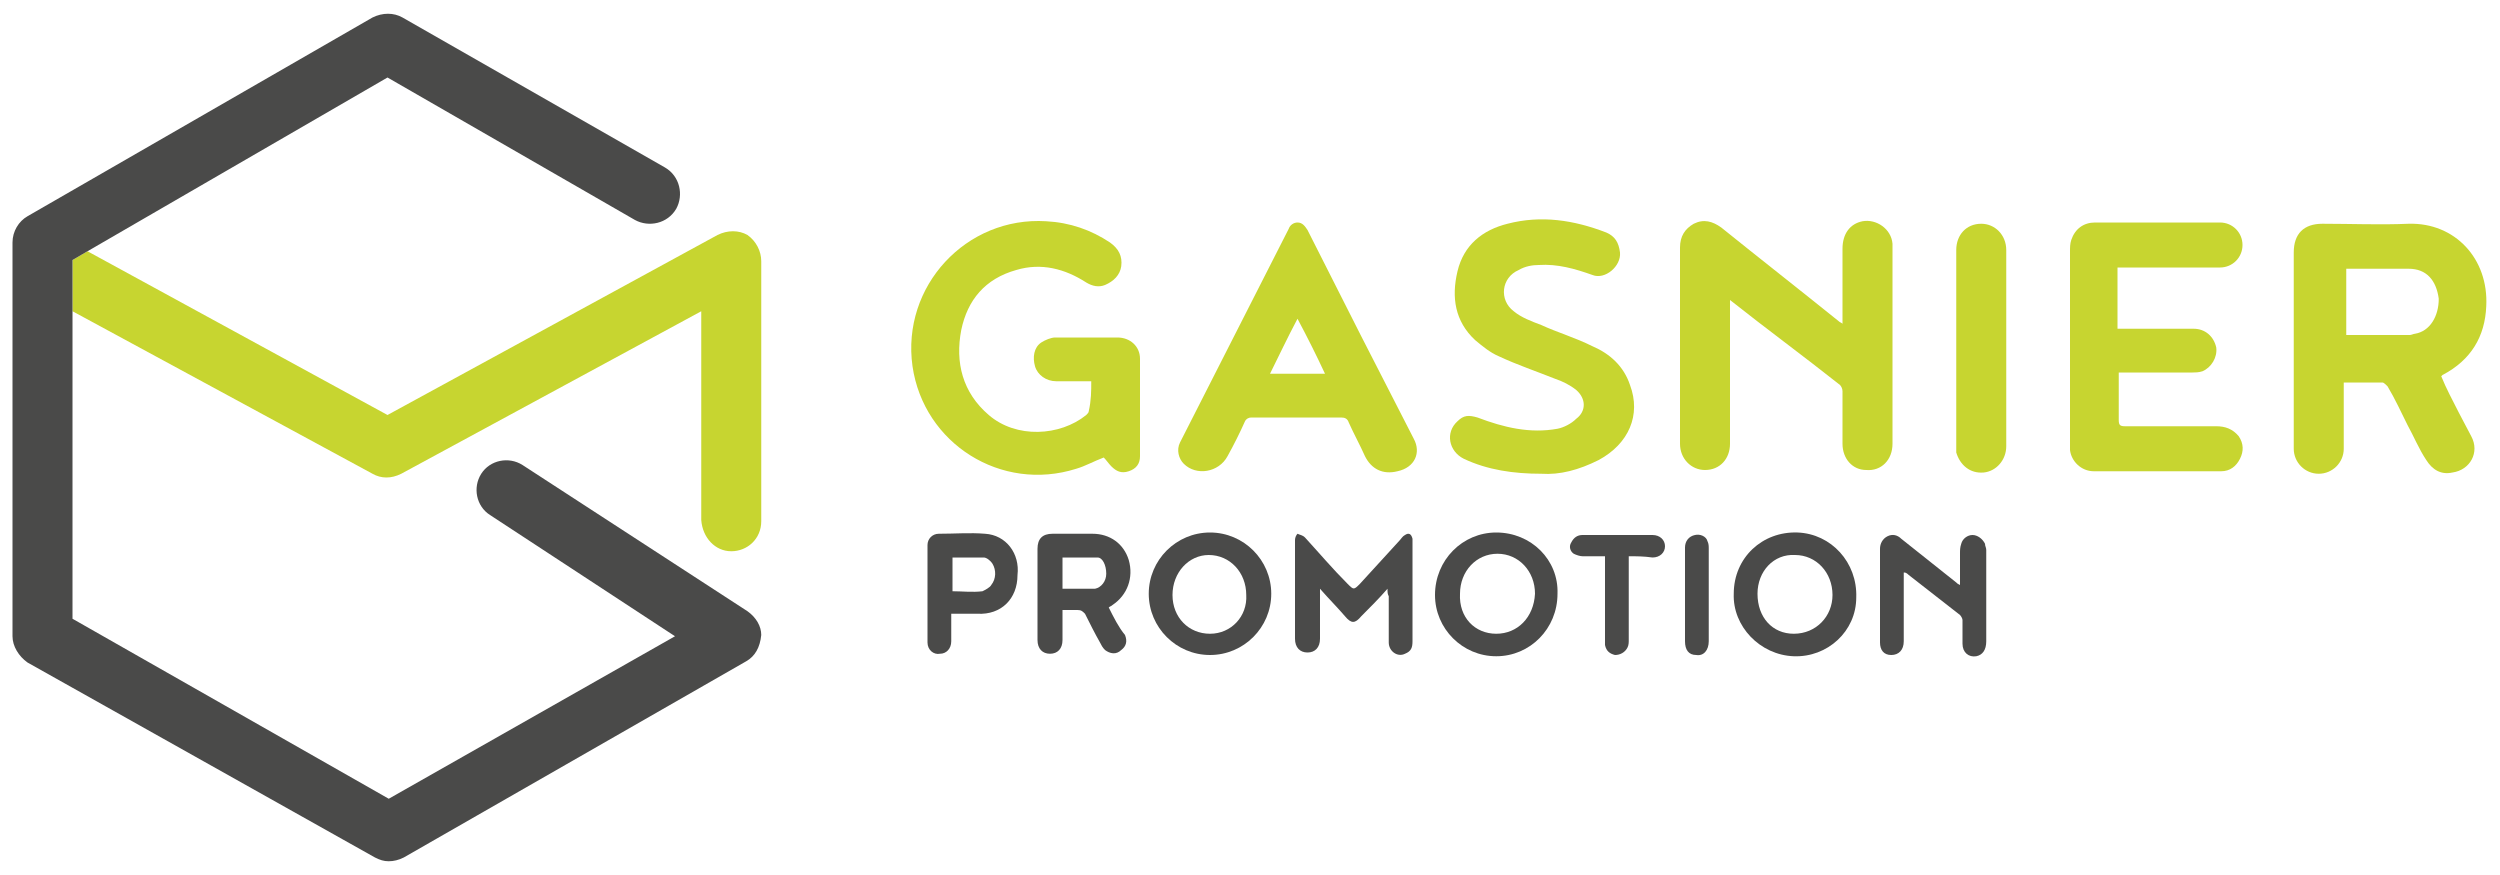 <svg enable-background="new 0 0 200 70" viewBox="0 0 200 70" xmlns="http://www.w3.org/2000/svg"><g fill="#c7d530"><path d="m138.4 24v.5 11c0 1.2-.8 2.1-2 2.1-1.1 0-2-.9-2-2.1 0-5.2 0-10.5 0-15.7 0-.9.4-1.5 1.1-1.9.8-.4 1.5-.2 2.2.3 3.1 2.5 6.3 5 9.4 7.5.1.1.2.1.3.2 0-.2 0-.4 0-.5 0-1.8 0-3.7 0-5.5 0-1.2.6-2 1.6-2.2 1.1-.2 2.3.6 2.4 1.8v.4 15.6c0 1.3-.9 2.2-2.1 2.1-1.1 0-1.9-.9-1.9-2.1 0-1.4 0-2.8 0-4.2 0-.2-.1-.4-.2-.5-2.9-2.3-5.9-4.5-8.8-6.8.1.1.1.1 0 0z"/><path d="m87.3 30.5c-1 0-1.9 0-2.8 0-.8 0-1.5-.5-1.7-1.2s-.1-1.5.5-1.9c.3-.2.8-.4 1.1-.4h5c1 0 1.8.7 1.8 1.7v7.8c0 .6-.3 1-.9 1.2s-1 0-1.4-.4c-.2-.2-.4-.5-.6-.7-.8.3-1.5.7-2.2.9-6 1.9-12.2-2-13.1-8.2-.9-6.4 4.3-12 10.7-11.6 1.9.1 3.6.7 5.1 1.7.7.5 1 1.1.9 1.9-.1.7-.6 1.2-1.3 1.5-.5.2-1 .1-1.5-.2-1.7-1.1-3.6-1.6-5.6-1-2.5.7-3.9 2.4-4.4 4.8-.5 2.6.1 5 2.2 6.8 2.2 1.9 5.7 1.7 7.8 0 .1-.1.2-.2.2-.3.2-.9.2-1.6.2-2.4z"/><path d="m169.4 21.4v4.9h.6 5.5c.9 0 1.6.6 1.8 1.5.1.8-.4 1.6-1.1 1.9-.3.1-.6.1-.8.1-1.8 0-3.5 0-5.3 0-.2 0-.4 0-.6 0v.5 3.3c0 .4.1.5.5.5h7.3c.7 0 1.3.2 1.8.8.4.6.4 1.2.1 1.8s-.8 1-1.5 1c-3.4 0-6.8 0-10.2 0-1 0-1.8-.8-1.9-1.7 0-.2 0-.4 0-.6 0-5.1 0-10.2 0-15.3 0-.3 0-.6.1-.9.3-.9 1-1.4 1.9-1.4h10c1 0 1.8.8 1.8 1.8s-.8 1.8-1.8 1.8c-2.5 0-5 0-7.4 0-.4 0-.6 0-.8 0z"/><path d="m123.3 37.9c-2.2 0-4.3-.3-6.2-1.2-1.2-.6-1.5-2.1-.5-3 .5-.5.9-.5 1.6-.3 2.1.8 4.2 1.3 6.4.9.5-.1 1.1-.4 1.5-.8.8-.6.8-1.6 0-2.3-.5-.4-1.1-.7-1.7-.9-1.5-.6-3-1.1-4.5-1.8-.7-.3-1.3-.8-1.9-1.3-1.6-1.5-1.9-3.4-1.4-5.5s2-3.3 4-3.8c2.7-.7 5.3-.3 7.9.7.7.3 1 .8 1.1 1.6.1 1.1-1.2 2.2-2.2 1.8-1.4-.5-2.8-.9-4.3-.8-.5 0-1.1.1-1.6.4-1.4.6-1.6 2.4-.4 3.3.6.5 1.4.8 2.2 1.1 1.3.6 2.7 1 4.1 1.7 1.4.6 2.5 1.6 3 3.1.9 2.4-.1 4.7-2.5 6-1.6.8-3.1 1.2-4.6 1.1z"/><path d="m156.5 27.8c0-2.6 0-5.2 0-7.8 0-1.2.8-2.1 2-2.1 1.1 0 2 .9 2 2.1v15.7c0 1.1-.8 2-1.8 2.1-1.1.1-1.9-.6-2.2-1.6 0-.2 0-.4 0-.5 0-2.7 0-5.3 0-7.9z"/></g><path d="m111 47.1c-.7.8-1.4 1.5-2.1 2.2-.5.6-.8.6-1.3 0-.6-.7-1.3-1.4-2-2.2v.8 3.2c0 .7-.4 1.1-1 1.1s-1-.4-1-1.1c0-2.6 0-5.3 0-7.9 0-.2.1-.4.2-.5.2.1.4.1.6.3 1.1 1.2 2.2 2.5 3.4 3.7.5.5.5.5 1 0 1.1-1.2 2.1-2.3 3.2-3.5.1-.1.2-.3.4-.4.3-.2.5-.1.6.3v.2 8c0 .5-.1.8-.6 1-.6.3-1.3-.2-1.3-.9 0-1.2 0-2.5 0-3.7-.1-.2-.1-.3-.1-.6z" fill="#4a4a49"/><path d="m152.3 45.8v.8 4.7c0 .7-.4 1.1-1 1.1s-.9-.4-.9-1c0-2.5 0-5 0-7.5 0-.4.2-.8.6-1s.8-.1 1.1.2c1.5 1.2 2.9 2.3 4.4 3.5.1.1.1.1.3.2 0-.9 0-1.7 0-2.5 0-.3 0-.5.1-.8.1-.4.5-.7.9-.7s.8.3 1 .7c0 .2.1.3.1.5v7.3c0 .7-.3 1.1-.8 1.2-.6.1-1.1-.3-1.1-1 0-.6 0-1.2 0-1.9 0-.1-.1-.3-.2-.4-1.4-1.1-2.7-2.1-4.1-3.2-.2-.2-.3-.2-.4-.2z" fill="#4a4a49"/><path d="m130.3 44.5v.7 6c0 .2 0 .4-.1.6-.2.4-.6.6-1 .6-.4-.1-.7-.3-.8-.8 0-.2 0-.4 0-.6 0-2 0-3.9 0-5.9 0-.2 0-.4 0-.6-.6 0-1.2 0-1.8 0-.2 0-.5-.1-.7-.2-.3-.2-.4-.6-.2-.9.2-.4.5-.6.9-.6h2.9 2.7c.6 0 1 .4 1 .9s-.4.9-1 .9c-.7-.1-1.3-.1-1.9-.1z" fill="#4a4a49"/><path d="m134.8 47.5c0-1.2 0-2.5 0-3.7 0-.5.3-.9.8-1 .4-.1.9.1 1 .5.1.2.1.4.1.6v7.4c0 .7-.4 1.2-1 1.1-.6 0-.9-.4-.9-1.1 0-1.4 0-2.6 0-3.8z" fill="#4a4a49"/><path d="m198.9 24.5c.2-3.8-2.5-6.7-6.2-6.6-2.3.1-4.6 0-6.9 0-1.5 0-2.3.8-2.3 2.3v13.7 2c0 1.1.9 2 2 2s2-.9 2-2c0-.5 0-1 0-1.5 0-1.3 0-2.5 0-3.8h3.1c.1 0 .3.2.4.3.6 1 1.1 2.1 1.6 3.1.5.9.9 1.9 1.5 2.8.5.8 1.2 1.2 2.1 1 1.4-.2 2.2-1.6 1.5-2.9-.3-.6-.7-1.3-1-1.9-.5-1-1-1.9-1.4-2.9.1-.1.1-.1.1-.1 2.3-1.2 3.4-3.1 3.5-5.5zm-5.7 2.2c-.1 0-.3.1-.4.1-1.6 0-3.3 0-4.9 0-.1 0-.1 0-.2 0 0-1.8 0-3.5 0-5.3h.6 4.4c1.4 0 2.2.9 2.4 2.4 0 1.4-.7 2.6-1.9 2.8z" fill="#c7d530"/><path d="m113.1 35.1c-1.4-2.7-2.8-5.5-4.2-8.2-1.4-2.8-2.9-5.7-4.3-8.5-.2-.3-.4-.6-.8-.6-.3 0-.6.2-.7.5-2.9 5.7-5.8 11.4-8.7 17.1-.3.6-.1 1.3.3 1.7 1 1 2.8.7 3.5-.6.5-.9 1-1.9 1.4-2.8.1-.2.3-.3.5-.3h3.6 3.6c.3 0 .5.1.6.4.4.9.9 1.8 1.3 2.7.5 1 1.4 1.5 2.6 1.2 1.4-.3 1.9-1.5 1.3-2.6zm-11.5-5.2c.7-1.4 1.4-2.9 2.2-4.4.8 1.5 1.5 2.9 2.2 4.4-1.5 0-2.9 0-4.4 0z" fill="#c7d530"/><path d="m88.7 48.6c.1-.1.2-.1.3-.2 1.2-.8 1.7-2.2 1.3-3.6-.4-1.3-1.5-2.1-2.9-2.1-1.1 0-2.1 0-3.2 0-.8 0-1.2.4-1.2 1.2v7.3c0 .7.4 1.1 1 1.1s1-.4 1-1.1c0-.8 0-1.6 0-2.4h1.2c.3 0 .4.1.6.3.4.8.8 1.6 1.2 2.3.1.2.2.4.4.6.4.3.9.4 1.3 0 .4-.3.5-.7.3-1.2-.5-.6-.9-1.4-1.3-2.2zm-.2-2.7c0 .6-.4 1.1-.9 1.2-.9 0-1.7 0-2.6 0 0-.9 0-1.7 0-2.5h2.8c.4 0 .7.6.7 1.3z" fill="#4a4a49"/><path d="m119.7 42.6c-2.7 0-4.9 2.2-4.9 5 0 2.7 2.2 4.9 4.9 4.9s4.9-2.2 4.9-5c.1-2.7-2.1-4.9-4.9-4.9zm0 8.1c-1.7 0-3-1.3-2.9-3.2 0-1.8 1.3-3.2 3-3.2s3 1.4 3 3.2c-.1 1.9-1.4 3.2-3.1 3.2z" fill="#4a4a49"/><path d="m96.8 42.6c-2.7 0-4.9 2.2-4.9 4.9s2.2 4.9 4.9 4.9 4.9-2.2 4.9-4.9-2.2-4.9-4.9-4.9zm0 8.1c-1.7 0-3-1.3-3-3.1s1.3-3.2 2.9-3.2c1.7 0 3 1.4 3 3.2.1 1.7-1.2 3.1-2.9 3.1z" fill="#4a4a49"/><path d="m143.8 42.6c-2.8-.1-5.1 2-5.1 4.9-.1 2.6 2.1 4.9 4.8 5s5-2 5-4.7c.1-2.8-2-5.1-4.7-5.2zm-.3 8.1c-1.7 0-2.9-1.3-2.9-3.2 0-1.8 1.3-3.2 3-3.1 1.7 0 3 1.4 3 3.2 0 1.7-1.3 3.1-3.1 3.1z" fill="#4a4a49"/><path d="m78.8 42.7c-1.2-.1-2.4 0-3.7 0-.5 0-.9.4-.9.9v7.8c0 .6.5 1 1 .9.5 0 .9-.4.9-1 0-.7 0-1.4 0-2.2h2.1c1.9.1 3.2-1.2 3.2-3.1.2-1.7-.9-3.2-2.6-3.3zm.5 4.1c-.1.2-.5.4-.7.5-.8.1-1.6 0-2.4 0 0-.9 0-1.8 0-2.7h2.5c.2 0 .5.2.7.5.3.5.3 1.2-.1 1.7z" fill="#4a4a49"/><path d="m58.5 44.1c1.3 0 2.4-1 2.4-2.4v-20.8c0-.8-.4-1.6-1.1-2.1-.7-.4-1.6-.4-2.4 0l-26.4 14.4-24-13.1-1.2.7v4.1l24 13c.7.4 1.5.4 2.3 0l24-13v16.7c.1 1.4 1.1 2.5 2.4 2.5z" fill="#c7d530"/><path d="m59.8 48.9-18-11.7c-1.1-.7-2.6-.4-3.3.7s-.4 2.6.7 3.3l14.8 9.7-22.9 13-25.3-14.4v-5-19.6-4.1l1.2-.7 24-13.9 19.8 11.4c1.1.6 2.6.3 3.3-.9.6-1.1.3-2.6-.9-3.3l-21-12c-.7-.4-1.6-.4-2.4 0l-27.6 15.9c-.7.4-1.2 1.2-1.2 2.1v1.4 23.6 6.5c0 .8.5 1.6 1.2 2.1l27.8 15.6c.4.2.7.3 1.1.3s.8-.1 1.2-.3l27.4-15.7c.7-.4 1.1-1.1 1.2-2.1 0-.7-.4-1.4-1.1-1.9z" fill="#4a4a49"/></svg>